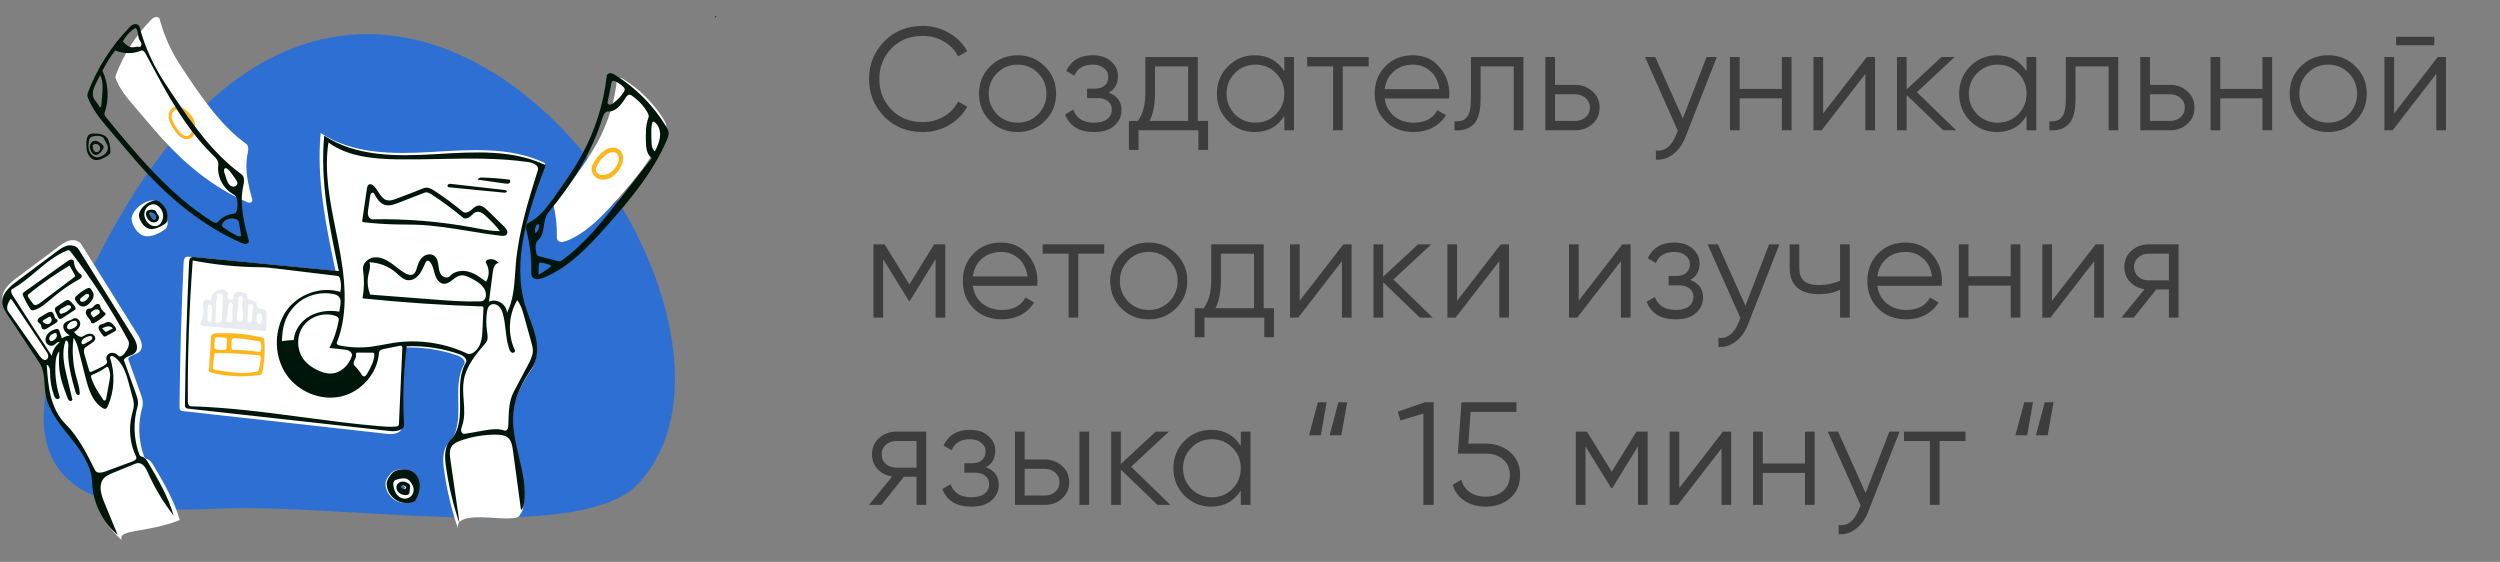 <?xml version="1.0" encoding="UTF-8"?> <svg xmlns="http://www.w3.org/2000/svg" width="307" height="69" viewBox="0 0 307 69" fill="none"><rect x="0" y="0" width="307" height="69" fill="#808080" stroke="none"/> <path d="M113.326 16.216C111.406 16.216 109.828 15.586 108.592 14.326C107.344 13.054 106.72 11.512 106.72 9.7C106.72 7.888 107.344 6.346 108.592 5.074C109.828 3.814 111.406 3.184 113.326 3.184C114.478 3.184 115.54 3.466 116.512 4.03C117.484 4.582 118.24 5.332 118.78 6.28L117.664 6.928C117.268 6.16 116.68 5.548 115.9 5.092C115.12 4.636 114.262 4.408 113.326 4.408C111.742 4.408 110.458 4.918 109.474 5.938C108.478 6.97 107.98 8.224 107.98 9.7C107.98 11.176 108.478 12.43 109.474 13.462C110.458 14.482 111.742 14.992 113.326 14.992C114.262 14.992 115.12 14.764 115.9 14.308C116.68 13.852 117.268 13.24 117.664 12.472L118.78 13.102C118.264 14.05 117.514 14.806 116.53 15.37C115.546 15.934 114.478 16.216 113.326 16.216ZM128.306 14.866C127.382 15.766 126.266 16.216 124.958 16.216C123.626 16.216 122.504 15.766 121.592 14.866C120.68 13.954 120.224 12.832 120.224 11.5C120.224 10.168 120.68 9.052 121.592 8.152C122.504 7.24 123.626 6.784 124.958 6.784C126.278 6.784 127.394 7.24 128.306 8.152C129.23 9.052 129.692 10.168 129.692 11.5C129.692 12.82 129.23 13.942 128.306 14.866ZM122.438 14.038C123.122 14.722 123.962 15.064 124.958 15.064C125.954 15.064 126.794 14.722 127.478 14.038C128.162 13.33 128.504 12.484 128.504 11.5C128.504 10.504 128.162 9.664 127.478 8.98C126.794 8.284 125.954 7.936 124.958 7.936C123.962 7.936 123.122 8.284 122.438 8.98C121.754 9.664 121.412 10.504 121.412 11.5C121.412 12.484 121.754 13.33 122.438 14.038ZM136.153 11.374C137.197 11.77 137.719 12.49 137.719 13.534C137.719 14.29 137.425 14.926 136.837 15.442C136.273 15.958 135.445 16.216 134.353 16.216C132.529 16.216 131.341 15.496 130.789 14.056L131.797 13.462C132.181 14.53 133.033 15.064 134.353 15.064C135.037 15.064 135.571 14.92 135.955 14.632C136.339 14.332 136.531 13.942 136.531 13.462C136.531 13.03 136.375 12.688 136.063 12.436C135.751 12.172 135.331 12.04 134.803 12.04H133.489V10.888H134.443C134.959 10.888 135.361 10.762 135.649 10.51C135.949 10.246 136.099 9.886 136.099 9.43C136.099 8.998 135.919 8.644 135.559 8.368C135.211 8.08 134.749 7.936 134.173 7.936C133.057 7.936 132.307 8.386 131.923 9.286L130.933 8.71C131.533 7.426 132.613 6.784 134.173 6.784C135.133 6.784 135.889 7.036 136.441 7.54C137.005 8.032 137.287 8.638 137.287 9.358C137.287 10.282 136.909 10.954 136.153 11.374ZM147.089 7V14.848H148.349V18.412H147.161V16H139.817V18.412H138.629V14.848H139.727C140.339 14.032 140.645 12.898 140.645 11.446V7H147.089ZM141.167 14.848H145.901V8.152H141.833V11.446C141.833 12.838 141.611 13.972 141.167 14.848ZM157.714 8.764V7H158.902V16H157.714V14.236C156.886 15.556 155.674 16.216 154.078 16.216C152.794 16.216 151.696 15.76 150.784 14.848C149.884 13.936 149.434 12.82 149.434 11.5C149.434 10.18 149.884 9.064 150.784 8.152C151.696 7.24 152.794 6.784 154.078 6.784C155.674 6.784 156.886 7.444 157.714 8.764ZM151.648 14.038C152.332 14.722 153.172 15.064 154.168 15.064C155.164 15.064 156.004 14.722 156.688 14.038C157.372 13.33 157.714 12.484 157.714 11.5C157.714 10.504 157.372 9.664 156.688 8.98C156.004 8.284 155.164 7.936 154.168 7.936C153.172 7.936 152.332 8.284 151.648 8.98C150.964 9.664 150.622 10.504 150.622 11.5C150.622 12.484 150.964 13.33 151.648 14.038ZM160.518 7H168.078V8.152H164.892V16H163.704V8.152H160.518V7ZM173.512 6.784C174.856 6.784 175.93 7.258 176.734 8.206C177.562 9.142 177.976 10.252 177.976 11.536C177.976 11.596 177.964 11.782 177.94 12.094H170.038C170.158 12.994 170.542 13.714 171.19 14.254C171.838 14.794 172.648 15.064 173.62 15.064C174.988 15.064 175.954 14.554 176.518 13.534L177.562 14.146C177.166 14.794 176.62 15.304 175.924 15.676C175.24 16.036 174.466 16.216 173.602 16.216C172.186 16.216 171.034 15.772 170.146 14.884C169.258 13.996 168.814 12.868 168.814 11.5C168.814 10.144 169.252 9.022 170.128 8.134C171.004 7.234 172.132 6.784 173.512 6.784ZM173.512 7.936C172.576 7.936 171.79 8.212 171.154 8.764C170.53 9.316 170.158 10.042 170.038 10.942H176.752C176.62 9.982 176.254 9.244 175.654 8.728C175.03 8.2 174.316 7.936 173.512 7.936ZM180.63 7H187.074V16H185.886V8.152H181.818V12.166C181.818 13.666 181.53 14.698 180.954 15.262C180.39 15.826 179.61 16.072 178.614 16V14.884C179.31 14.956 179.82 14.788 180.144 14.38C180.468 13.972 180.63 13.234 180.63 12.166V7ZM190.958 10.42H193.424C194.252 10.42 194.96 10.684 195.548 11.212C196.136 11.728 196.43 12.394 196.43 13.21C196.43 14.038 196.136 14.71 195.548 15.226C194.984 15.742 194.276 16 193.424 16H189.77V7H190.958V10.42ZM190.958 14.848H193.424C193.94 14.848 194.372 14.698 194.72 14.398C195.068 14.086 195.242 13.69 195.242 13.21C195.242 12.73 195.068 12.34 194.72 12.04C194.372 11.728 193.94 11.572 193.424 11.572H190.958V14.848ZM206.649 14.542L209.565 7H210.825L206.973 16.828C206.613 17.74 206.109 18.442 205.461 18.934C204.825 19.438 204.117 19.66 203.337 19.6V18.484C204.417 18.616 205.239 17.992 205.803 16.612L206.037 16.054L202.005 7H203.265L206.649 14.542ZM218.813 10.924V7H220.001V16H218.813V12.076H213.629V16H212.441V7H213.629V10.924H218.813ZM223.881 13.93L229.245 7H230.253V16H229.065V9.07L223.701 16H222.693V7H223.881V13.93ZM235.394 11.32L240.218 16H238.634L234.134 11.662V16H232.946V7H234.134V10.978L238.418 7H240.038L235.394 11.32ZM248.864 8.764V7H250.052V16H248.864V14.236C248.036 15.556 246.824 16.216 245.228 16.216C243.944 16.216 242.846 15.76 241.934 14.848C241.034 13.936 240.584 12.82 240.584 11.5C240.584 10.18 241.034 9.064 241.934 8.152C242.846 7.24 243.944 6.784 245.228 6.784C246.824 6.784 248.036 7.444 248.864 8.764ZM242.798 14.038C243.482 14.722 244.322 15.064 245.318 15.064C246.314 15.064 247.154 14.722 247.838 14.038C248.522 13.33 248.864 12.484 248.864 11.5C248.864 10.504 248.522 9.664 247.838 8.98C247.154 8.284 246.314 7.936 245.318 7.936C244.322 7.936 243.482 8.284 242.798 8.98C242.114 9.664 241.772 10.504 241.772 11.5C241.772 12.484 242.114 13.33 242.798 14.038ZM253.683 7H260.127V16H258.939V8.152H254.871V12.166C254.871 13.666 254.583 14.698 254.007 15.262C253.443 15.826 252.663 16.072 251.667 16V14.884C252.363 14.956 252.873 14.788 253.197 14.38C253.521 13.972 253.683 13.234 253.683 12.166V7ZM264.012 10.42H266.478C267.306 10.42 268.014 10.684 268.602 11.212C269.19 11.728 269.484 12.394 269.484 13.21C269.484 14.038 269.19 14.71 268.602 15.226C268.038 15.742 267.33 16 266.478 16H262.824V7H264.012V10.42ZM264.012 14.848H266.478C266.994 14.848 267.426 14.698 267.774 14.398C268.122 14.086 268.296 13.69 268.296 13.21C268.296 12.73 268.122 12.34 267.774 12.04C267.426 11.728 266.994 11.572 266.478 11.572H264.012V14.848ZM277.831 10.924V7H279.019V16H277.831V12.076H272.647V16H271.459V7H272.647V10.924H277.831ZM289.253 14.866C288.329 15.766 287.213 16.216 285.905 16.216C284.573 16.216 283.451 15.766 282.539 14.866C281.627 13.954 281.171 12.832 281.171 11.5C281.171 10.168 281.627 9.052 282.539 8.152C283.451 7.24 284.573 6.784 285.905 6.784C287.225 6.784 288.341 7.24 289.253 8.152C290.177 9.052 290.639 10.168 290.639 11.5C290.639 12.82 290.177 13.942 289.253 14.866ZM283.385 14.038C284.069 14.722 284.909 15.064 285.905 15.064C286.901 15.064 287.741 14.722 288.425 14.038C289.109 13.33 289.451 12.484 289.451 11.5C289.451 10.504 289.109 9.664 288.425 8.98C287.741 8.284 286.901 7.936 285.905 7.936C284.909 7.936 284.069 8.284 283.385 8.98C282.701 9.664 282.359 10.504 282.359 11.5C282.359 12.484 282.701 13.33 283.385 14.038ZM298.927 5.56H294.247V4.516H298.927V5.56ZM293.995 13.93L299.359 7H300.367V16H299.179V9.07L293.815 16H292.807V7H293.995V13.93ZM114.712 30H116.08V39H114.892V31.818L111.742 36.93H111.598L108.448 31.818V39H107.26V30H108.628L111.67 34.932L114.712 30ZM122.936 29.784C124.28 29.784 125.354 30.258 126.158 31.206C126.986 32.142 127.4 33.252 127.4 34.536C127.4 34.596 127.388 34.782 127.364 35.094H119.462C119.582 35.994 119.966 36.714 120.614 37.254C121.262 37.794 122.072 38.064 123.044 38.064C124.412 38.064 125.378 37.554 125.942 36.534L126.986 37.146C126.59 37.794 126.044 38.304 125.348 38.676C124.664 39.036 123.89 39.216 123.026 39.216C121.61 39.216 120.458 38.772 119.57 37.884C118.682 36.996 118.238 35.868 118.238 34.5C118.238 33.144 118.676 32.022 119.552 31.134C120.428 30.234 121.556 29.784 122.936 29.784ZM122.936 30.936C122 30.936 121.214 31.212 120.578 31.764C119.954 32.316 119.582 33.042 119.462 33.942H126.176C126.044 32.982 125.678 32.244 125.078 31.728C124.454 31.2 123.74 30.936 122.936 30.936ZM128.038 30H135.598V31.152H132.412V39H131.224V31.152H128.038V30ZM144.416 37.866C143.492 38.766 142.376 39.216 141.068 39.216C139.736 39.216 138.614 38.766 137.702 37.866C136.79 36.954 136.334 35.832 136.334 34.5C136.334 33.168 136.79 32.052 137.702 31.152C138.614 30.24 139.736 29.784 141.068 29.784C142.388 29.784 143.504 30.24 144.416 31.152C145.34 32.052 145.802 33.168 145.802 34.5C145.802 35.82 145.34 36.942 144.416 37.866ZM138.548 37.038C139.232 37.722 140.072 38.064 141.068 38.064C142.064 38.064 142.904 37.722 143.588 37.038C144.272 36.33 144.614 35.484 144.614 34.5C144.614 33.504 144.272 32.664 143.588 31.98C142.904 31.284 142.064 30.936 141.068 30.936C140.072 30.936 139.232 31.284 138.548 31.98C137.864 32.664 137.522 33.504 137.522 34.5C137.522 35.484 137.864 36.33 138.548 37.038ZM155.179 30V37.848H156.439V41.412H155.251V39H147.907V41.412H146.719V37.848H147.817C148.429 37.032 148.735 35.898 148.735 34.446V30H155.179ZM149.257 37.848H153.991V31.152H149.923V34.446C149.923 35.838 149.701 36.972 149.257 37.848ZM159.604 36.93L164.968 30H165.976V39H164.788V32.07L159.424 39H158.416V30H159.604V36.93ZM171.116 34.32L175.94 39H174.356L169.856 34.662V39H168.668V30H169.856V33.978L174.14 30H175.76L171.116 34.32ZM178.931 36.93L184.295 30H185.303V39H184.115V32.07L178.751 39H177.743V30H178.931V36.93ZM193.863 36.93L199.227 30H200.235V39H199.047V32.07L193.683 39H192.675V30H193.863V36.93ZM207.571 34.374C208.615 34.77 209.137 35.49 209.137 36.534C209.137 37.29 208.843 37.926 208.255 38.442C207.691 38.958 206.863 39.216 205.771 39.216C203.947 39.216 202.759 38.496 202.207 37.056L203.215 36.462C203.599 37.53 204.451 38.064 205.771 38.064C206.455 38.064 206.989 37.92 207.373 37.632C207.757 37.332 207.949 36.942 207.949 36.462C207.949 36.03 207.793 35.688 207.481 35.436C207.169 35.172 206.749 35.04 206.221 35.04H204.907V33.888H205.861C206.377 33.888 206.779 33.762 207.067 33.51C207.367 33.246 207.517 32.886 207.517 32.43C207.517 31.998 207.337 31.644 206.977 31.368C206.629 31.08 206.167 30.936 205.591 30.936C204.475 30.936 203.725 31.386 203.341 32.286L202.351 31.71C202.951 30.426 204.031 29.784 205.591 29.784C206.551 29.784 207.307 30.036 207.859 30.54C208.423 31.032 208.705 31.638 208.705 32.358C208.705 33.282 208.327 33.954 207.571 34.374ZM214.335 37.542L217.251 30H218.511L214.659 39.828C214.299 40.74 213.795 41.442 213.147 41.934C212.511 42.438 211.803 42.66 211.023 42.6V41.484C212.103 41.616 212.925 40.992 213.489 39.612L213.723 39.054L209.691 30H210.951L214.335 37.542ZM225.959 34.482V30H227.147V39H225.959V35.58C225.263 35.94 224.405 36.12 223.385 36.12C222.197 36.12 221.297 35.85 220.685 35.31C220.073 34.758 219.767 33.948 219.767 32.88V30H220.955V32.88C220.955 33.624 221.147 34.164 221.531 34.5C221.927 34.836 222.533 35.004 223.349 35.004C224.261 35.004 225.131 34.83 225.959 34.482ZM234.01 29.784C235.354 29.784 236.428 30.258 237.232 31.206C238.06 32.142 238.474 33.252 238.474 34.536C238.474 34.596 238.462 34.782 238.438 35.094H230.536C230.656 35.994 231.04 36.714 231.688 37.254C232.336 37.794 233.146 38.064 234.118 38.064C235.486 38.064 236.452 37.554 237.016 36.534L238.06 37.146C237.664 37.794 237.118 38.304 236.422 38.676C235.738 39.036 234.964 39.216 234.1 39.216C232.684 39.216 231.532 38.772 230.644 37.884C229.756 36.996 229.312 35.868 229.312 34.5C229.312 33.144 229.75 32.022 230.626 31.134C231.502 30.234 232.63 29.784 234.01 29.784ZM234.01 30.936C233.074 30.936 232.288 31.212 231.652 31.764C231.028 32.316 230.656 33.042 230.536 33.942H237.25C237.118 32.982 236.752 32.244 236.152 31.728C235.528 31.2 234.814 30.936 234.01 30.936ZM246.916 33.924V30H248.104V39H246.916V35.076H241.732V39H240.544V30H241.732V33.924H246.916ZM251.984 36.93L257.348 30H258.356V39H257.168V32.07L251.804 39H250.796V30H251.984V36.93ZM263.874 30H267.528V39H266.34V35.544H264.792L262.02 39H260.508L263.352 35.508C262.62 35.4 262.02 35.1 261.552 34.608C261.096 34.104 260.868 33.498 260.868 32.79C260.868 31.986 261.156 31.32 261.732 30.792C262.332 30.264 263.046 30 263.874 30ZM263.874 34.428H266.34V31.152H263.874C263.358 31.152 262.926 31.308 262.578 31.62C262.23 31.92 262.056 32.31 262.056 32.79C262.056 33.27 262.23 33.666 262.578 33.978C262.926 34.278 263.358 34.428 263.874 34.428ZM110.086 53H113.74V62H112.552V58.544H111.004L108.232 62H106.72L109.564 58.508C108.832 58.4 108.232 58.1 107.764 57.608C107.308 57.104 107.08 56.498 107.08 55.79C107.08 54.986 107.368 54.32 107.944 53.792C108.544 53.264 109.258 53 110.086 53ZM110.086 57.428H112.552V54.152H110.086C109.57 54.152 109.138 54.308 108.79 54.62C108.442 54.92 108.268 55.31 108.268 55.79C108.268 56.27 108.442 56.666 108.79 56.978C109.138 57.278 109.57 57.428 110.086 57.428ZM121.084 57.374C122.128 57.77 122.65 58.49 122.65 59.534C122.65 60.29 122.356 60.926 121.768 61.442C121.204 61.958 120.376 62.216 119.284 62.216C117.46 62.216 116.272 61.496 115.72 60.056L116.728 59.462C117.112 60.53 117.964 61.064 119.284 61.064C119.968 61.064 120.502 60.92 120.886 60.632C121.27 60.332 121.462 59.942 121.462 59.462C121.462 59.03 121.306 58.688 120.994 58.436C120.682 58.172 120.262 58.04 119.734 58.04H118.42V56.888H119.374C119.89 56.888 120.292 56.762 120.58 56.51C120.88 56.246 121.03 55.886 121.03 55.43C121.03 54.998 120.85 54.644 120.49 54.368C120.142 54.08 119.68 53.936 119.104 53.936C117.988 53.936 117.238 54.386 116.854 55.286L115.864 54.71C116.464 53.426 117.544 52.784 119.104 52.784C120.064 52.784 120.82 53.036 121.372 53.54C121.936 54.032 122.218 54.638 122.218 55.358C122.218 56.282 121.84 56.954 121.084 57.374ZM125.824 56.42H128.29C129.118 56.42 129.826 56.684 130.414 57.212C131.002 57.728 131.296 58.394 131.296 59.21C131.296 60.038 131.002 60.71 130.414 61.226C129.85 61.742 129.142 62 128.29 62H124.636V53H125.824V56.42ZM132.556 62V53H133.744V62H132.556ZM125.824 60.848H128.29C128.806 60.848 129.238 60.698 129.586 60.398C129.934 60.086 130.108 59.69 130.108 59.21C130.108 58.73 129.934 58.34 129.586 58.04C129.238 57.728 128.806 57.572 128.29 57.572H125.824V60.848ZM138.9 57.32L143.724 62H142.14L137.64 57.662V62H136.452V53H137.64V56.978L141.924 53H143.544L138.9 57.32ZM152.37 54.764V53H153.558V62H152.37V60.236C151.542 61.556 150.33 62.216 148.734 62.216C147.45 62.216 146.352 61.76 145.44 60.848C144.54 59.936 144.09 58.82 144.09 57.5C144.09 56.18 144.54 55.064 145.44 54.152C146.352 53.24 147.45 52.784 148.734 52.784C150.33 52.784 151.542 53.444 152.37 54.764ZM146.304 60.038C146.988 60.722 147.828 61.064 148.824 61.064C149.82 61.064 150.66 60.722 151.344 60.038C152.028 59.33 152.37 58.484 152.37 57.5C152.37 56.504 152.028 55.664 151.344 54.98C150.66 54.284 149.82 53.936 148.824 53.936C147.828 53.936 146.988 54.284 146.304 54.98C145.62 55.664 145.278 56.504 145.278 57.5C145.278 58.484 145.62 59.33 146.304 60.038ZM162.194 53.45H160.754L161.834 49.4H162.914L162.194 53.45ZM164.714 53.45H163.274L164.354 49.4H165.434L164.714 53.45ZM171.642 50.552L174.972 49.4H176.052V62H174.792V50.786L171.966 51.632L171.642 50.552ZM180.315 54.476H182.439C183.627 54.476 184.623 54.824 185.427 55.52C186.255 56.204 186.669 57.146 186.669 58.346C186.669 59.534 186.255 60.482 185.427 61.19C184.623 61.874 183.627 62.216 182.439 62.216C181.467 62.216 180.609 61.982 179.865 61.514C179.133 61.034 178.641 60.374 178.389 59.534L179.451 58.922C179.631 59.582 179.985 60.092 180.513 60.452C181.041 60.812 181.683 60.992 182.439 60.992C183.327 60.992 184.041 60.758 184.581 60.29C185.133 59.81 185.409 59.162 185.409 58.346C185.409 57.53 185.133 56.888 184.581 56.42C184.041 55.94 183.327 55.7 182.439 55.7H179.019L179.469 49.4H186.219V50.588H180.585L180.315 54.476ZM200.962 53H202.33V62H201.142V54.818L197.992 59.93H197.848L194.698 54.818V62H193.51V53H194.878L197.92 57.932L200.962 53ZM206.215 59.93L211.579 53H212.587V62H211.399V55.07L206.035 62H205.027V53H206.215V59.93ZM221.652 56.924V53H222.84V62H221.652V58.076H216.468V62H215.28V53H216.468V56.924H221.652ZM229.096 60.542L232.012 53H233.272L229.42 62.828C229.06 63.74 228.556 64.442 227.908 64.934C227.272 65.438 226.564 65.66 225.784 65.6V64.484C226.864 64.616 227.686 63.992 228.25 62.612L228.484 62.054L224.452 53H225.712L229.096 60.542ZM233.808 53H241.368V54.152H238.182V62H236.994V54.152H233.808V53ZM248.935 53.45H247.495L248.575 49.4H249.655L248.935 53.45ZM251.455 53.45H250.015L251.095 49.4H252.175L251.455 53.45Z" fill="#3D3D3D"></path> <path fill-rule="evenodd" clip-rule="evenodd" d="M78.457 59.32C71.836 66.527 46.234 62.387 29.376 62.387C22.103 62.387 -2.303 66.032 7.775 40.999C40.82 -41.078 99.435 36.485 78.457 59.32Z" fill="#1269ED" fill-opacity="0.75"></path> <path fill-rule="evenodd" clip-rule="evenodd" d="M49.162 59.9C49.13 59.875 49.096 59.848 49.082 59.81C49.037 59.688 49.213 59.607 49.343 59.61C49.532 59.614 49.774 59.741 49.716 59.921C49.683 60.025 49.555 60.073 49.447 60.054C49.34 60.035 49.249 59.966 49.162 59.9H49.162ZM48.601 57.76C48.459 57.804 48.318 57.86 48.194 57.943C47.961 58.099 47.802 58.341 47.65 58.577C47.541 58.745 47.431 58.918 47.376 59.111C47.317 59.321 47.328 59.544 47.367 59.759C47.49 60.426 47.902 61.034 48.475 61.397C49.049 61.76 49.775 61.87 50.43 61.696C50.558 61.661 50.686 61.615 50.785 61.527C50.867 61.453 50.923 61.354 50.973 61.255C51.24 60.737 51.42 60.162 51.4 59.58C51.379 58.998 51.14 58.41 50.687 58.044C50.118 57.585 49.299 57.541 48.601 57.76" fill="white"></path> <path fill-rule="evenodd" clip-rule="evenodd" d="M18.504 26.099C18.817 26.096 19.11 26.358 19.141 26.669C19.153 26.796 19.099 26.953 18.973 26.971C18.878 26.984 18.795 26.911 18.731 26.84C18.596 26.689 18.481 26.52 18.387 26.341C18.356 26.28 18.329 26.203 18.37 26.149C18.4 26.11 18.455 26.1 18.504 26.099ZM18.141 24.727C17.584 24.922 17.079 25.264 16.692 25.709C16.359 26.091 16.105 26.588 16.175 27.09C16.201 27.275 16.269 27.451 16.347 27.62C16.641 28.261 17.146 28.875 17.84 28.999C18.204 29.064 18.58 28.986 18.93 28.867C19.335 28.729 19.721 28.536 20.074 28.294C20.261 28.166 20.447 28.014 20.529 27.803C20.586 27.657 20.587 27.496 20.585 27.34C20.58 26.953 20.555 26.56 20.42 26.197C20.249 25.739 19.915 25.36 19.561 25.022C19.419 24.886 19.268 24.752 19.085 24.68C18.786 24.56 18.445 24.621 18.141 24.727Z" fill="white"></path> <path fill-rule="evenodd" clip-rule="evenodd" d="M18.504 2.48C16.668 4.373 15.219 6.637 14.271 9.095C14.205 9.263 14.142 9.451 14.204 9.621C14.683 10.929 15.607 12.019 16.512 13.079C17.091 13.757 17.669 14.434 18.248 15.112C18.8 15.759 19.353 16.406 19.924 17.036C22.832 20.247 26.267 23.054 30.247 24.781C30.397 24.846 30.558 24.911 30.719 24.885C30.881 24.859 31.033 24.703 30.99 24.545C30.498 22.713 30.003 20.798 30.398 18.942C30.493 18.495 30.599 17.931 30.228 17.662C27.223 15.482 25.059 12.366 22.986 9.292C22.464 8.519 21.944 7.744 21.483 6.934C20.664 5.496 20.033 3.952 19.611 2.353C19.553 2.134 19.275 2.035 19.055 2.092C18.835 2.15 18.663 2.317 18.504 2.48" fill="white"></path> <path fill-rule="evenodd" clip-rule="evenodd" d="M75.76 9.836C75.462 12.534 74.631 15.173 73.33 17.556C72.524 19.031 71.544 20.403 70.566 21.77C69.886 22.722 69.159 23.714 68.097 24.206C67.815 24.337 67.855 24.743 67.93 25.045C68.258 26.349 68.41 27.697 68.383 29.041C68.381 29.168 68.377 29.299 68.427 29.416C68.597 29.813 69.177 29.747 69.576 29.584C72.048 28.581 73.946 26.563 75.719 24.57C78.02 21.981 80.288 19.279 81.647 16.094C81.74 15.877 81.83 15.649 81.814 15.414C81.798 15.175 81.675 14.957 81.551 14.752C80.318 12.728 78.603 10.999 76.589 9.75C76.447 9.662 76.295 9.574 76.129 9.568C75.962 9.563 75.779 9.67 75.76 9.836Z" fill="white"></path> <path fill-rule="evenodd" clip-rule="evenodd" d="M18.864 57.175C18.651 56.814 18.387 56.417 17.973 56.349C17.81 56.322 17.724 56.144 17.669 55.989C16.985 54.072 16.919 51.939 17.483 49.984C17.644 49.425 17.446 48.834 17.25 48.287C16.744 46.875 16.238 45.464 15.732 44.053C16.022 43.551 16.786 43.566 17.178 43.139C17.682 42.59 17.302 41.717 16.907 41.085C14.601 37.392 12.295 33.698 9.989 30.005C9.706 29.553 9.086 29.411 8.566 29.532C8.047 29.652 7.603 29.979 7.176 30.298C5.494 31.555 3.812 32.811 2.13 34.067C1.227 34.741 0.231 35.602 0.283 36.728C0.311 37.351 0.668 37.904 1.013 38.424C2.345 40.432 3.678 42.441 5.011 44.45C5.762 45.581 5.555 47.067 5.782 48.406C6.141 50.522 7.591 52.26 8.935 53.933C10.278 55.606 11.622 57.474 11.698 59.619C11.788 62.175 13.002 64.671 14.957 66.32C14.39 64.944 17.973 65.493 22.072 63.862C21.397 61.476 20.124 59.311 18.864 57.175Z" fill="white"></path> <path fill-rule="evenodd" clip-rule="evenodd" d="M63.869 63.159C64.124 62.95 64.206 62.597 64.251 62.269C64.773 58.474 62.531 54.728 62.931 50.918C63.136 48.955 64.038 47.123 65.174 45.511C65.958 44.399 66.002 42.908 65.709 41.577C65.417 40.245 64.827 39.001 64.429 37.697C62.659 31.901 64.812 25.708 66.941 20.035C62.699 17.984 57.748 18.381 53.048 18.659C48.349 18.937 43.294 18.957 39.377 16.332C38.84 22.01 40.024 27.695 41.201 33.274C35.228 32.692 29.255 32.11 23.282 31.528C23.11 31.512 22.923 31.499 22.781 31.596C22.591 31.726 22.562 31.991 22.551 32.221C22.272 38.126 22.102 44.036 22.043 49.948C22.042 50.096 22.047 50.261 22.151 50.367C22.24 50.456 22.376 50.475 22.501 50.489C30.87 51.422 39.238 52.354 47.606 53.287C48.33 53.368 49.361 53.179 49.319 52.449C49.13 49.191 49.24 45.917 49.648 42.68C51.872 42.596 54.111 42.935 56.211 43.674C56.688 43.842 57.261 44.293 57.004 44.729C55.303 47.619 57.414 51.962 55.105 54.388C54.31 55.222 54.365 56.534 54.523 57.677C54.86 60.128 55.433 62.546 56.231 64.887C55.845 62.193 63.633 64.604 63.869 63.159Z" fill="white"></path> <path fill-rule="evenodd" clip-rule="evenodd" d="M87.803 2.004C87.796 2.061 87.827 2.122 87.878 2.149C87.919 2.109 87.959 2.068 88 2.028C87.939 2.001 87.87 1.993 87.805 2.006L87.803 2.004Z" fill="#00160A"></path> <path fill-rule="evenodd" clip-rule="evenodd" d="M48.748 57.76C48.606 57.804 48.465 57.86 48.341 57.943C48.108 58.099 47.949 58.341 47.797 58.577C47.688 58.745 47.578 58.918 47.523 59.111C47.464 59.321 47.475 59.544 47.514 59.759C47.637 60.426 48.049 61.034 48.622 61.397C49.196 61.76 49.922 61.87 50.577 61.696C50.705 61.661 50.833 61.615 50.931 61.527C51.014 61.453 51.069 61.354 51.12 61.255C51.387 60.737 51.567 60.162 51.547 59.58C51.526 58.998 51.287 58.41 50.834 58.044C50.265 57.585 49.446 57.541 48.748 57.76M49.547 61.225C49.19 61.171 48.877 60.938 48.672 60.641C48.467 60.345 48.362 59.989 48.311 59.632C48.282 59.428 48.28 59.194 48.424 59.047C48.51 58.959 48.633 58.92 48.751 58.884C49.194 58.752 49.7 58.639 50.097 58.877C50.386 59.05 50.547 59.37 50.694 59.674C50.865 60.029 50.822 60.478 50.588 60.795C50.353 61.112 49.937 61.284 49.547 61.225V61.225Z" fill="#00160A"></path> <path fill-rule="evenodd" clip-rule="evenodd" d="M32.465 41.748C32.459 41.673 32.45 41.592 32.4 41.535C32.351 41.479 32.274 41.459 32.202 41.442C30.34 41.008 28.416 40.839 26.506 40.94C26.263 40.953 25.951 41.035 25.934 41.278C25.842 42.671 25.75 44.064 25.658 45.457C25.653 45.528 25.651 45.606 25.696 45.66C25.733 45.705 25.792 45.722 25.848 45.736C27.834 46.254 29.927 46.356 31.954 46.034C32.006 46.026 32.061 46.016 32.102 45.982C32.151 45.941 32.168 45.874 32.182 45.812C32.481 44.482 32.577 43.107 32.465 41.748ZM32.026 44.059C31.989 44.585 31.879 45.106 31.699 45.602C31.52 45.627 31.342 45.665 31.163 45.695C29.623 45.956 28.047 45.693 26.507 45.431C26.398 45.413 26.278 45.388 26.211 45.3C26.142 45.21 26.151 45.085 26.163 44.972C26.216 44.492 26.269 44.012 26.323 43.532C26.327 43.494 26.332 43.452 26.358 43.423C26.39 43.388 26.442 43.383 26.489 43.38C27.584 43.307 28.682 43.389 29.776 43.471C30.38 43.516 30.985 43.561 31.59 43.606C31.732 43.617 31.893 43.638 31.975 43.755C32.035 43.841 32.033 43.954 32.026 44.059ZM32.008 42.052C32.104 42.359 32.121 42.69 32.058 43.005C32.046 43.062 32.03 43.121 31.987 43.16C31.924 43.217 31.826 43.208 31.742 43.195C30.712 43.044 29.67 42.969 28.629 42.971C28.483 42.971 28.438 42.774 28.439 42.627C28.441 42.412 28.444 42.197 28.446 41.981C28.448 41.857 28.454 41.72 28.539 41.629C28.641 41.52 28.813 41.523 28.962 41.535C29.307 41.561 29.651 41.587 29.996 41.614C30.161 41.626 30.599 41.738 30.8 41.752C31.15 41.807 31.5 41.863 31.851 41.919C31.888 41.925 31.927 41.932 31.956 41.956C31.984 41.98 31.997 42.017 32.008 42.052ZM27.39 42.987C27.116 42.99 26.842 42.963 26.575 42.905C26.511 42.892 26.444 42.874 26.399 42.828C26.332 42.759 26.332 42.651 26.337 42.556C26.352 42.279 26.366 42.001 26.38 41.724C26.385 41.625 26.396 41.513 26.473 41.451C26.541 41.397 26.637 41.4 26.724 41.406C27.029 41.427 27.333 41.447 27.637 41.468C27.686 41.471 27.736 41.475 27.777 41.502C27.85 41.551 27.861 41.653 27.863 41.741C27.87 42.035 27.858 42.33 27.828 42.622C27.819 42.707 27.806 42.796 27.754 42.863C27.672 42.968 27.523 42.985 27.39 42.987Z" fill="#FFB61D"></path> <path fill-rule="evenodd" clip-rule="evenodd" d="M27.699 35.66C27.292 35.484 26.793 35.543 26.438 35.809C26.083 36.075 25.887 36.538 25.942 36.977C25.693 36.843 25.377 36.71 25.144 36.872C24.881 37.054 24.942 37.448 24.981 37.766C25.05 38.32 24.96 38.894 24.726 39.401C24.629 39.611 24.546 39.929 24.761 40.014C24.797 40.028 24.837 40.031 24.875 40.034C27.395 40.237 29.915 40.441 32.435 40.644C32.504 40.649 32.581 40.652 32.634 40.607C32.687 40.56 32.694 40.481 32.697 40.41C32.721 39.818 32.745 39.225 32.769 38.632C32.776 38.473 32.779 38.302 32.689 38.171C32.54 37.953 32.229 37.954 31.969 37.912C31.709 37.871 31.407 37.651 31.506 37.408C31.618 37.136 31.238 36.938 30.948 36.894C30.657 36.849 30.272 36.676 30.36 36.396C30.456 36.09 30.035 35.9 29.717 35.858C29.493 35.828 29.259 35.8 29.046 35.877C28.833 35.953 28.653 36.172 28.701 36.394C28.756 36.647 28.448 36.883 28.204 36.793C27.961 36.704 27.863 36.372 27.986 36.144C28.086 35.957 27.893 35.744 27.699 35.66ZM26.398 39.565C26.492 39.39 26.492 39.182 26.493 38.983C26.497 38.051 26.555 37.119 26.665 36.193C26.67 36.147 26.679 36.094 26.717 36.067C26.75 36.044 26.795 36.046 26.835 36.05C27.032 36.068 27.265 36.112 27.343 36.294C27.376 36.371 27.372 36.459 27.368 36.543C27.318 37.477 27.268 38.412 27.218 39.346C27.213 39.433 27.202 39.533 27.13 39.582C27.09 39.608 27.041 39.613 26.993 39.616C26.794 39.627 26.592 39.609 26.398 39.565ZM29.788 38.128C29.812 38.283 29.846 38.438 29.856 38.595C29.871 38.858 29.816 39.119 29.761 39.377C29.725 39.542 29.512 39.623 29.355 39.559C29.199 39.496 29.105 39.329 29.079 39.162C29.053 38.995 29.083 38.826 29.11 38.659C29.214 38.004 29.259 37.339 29.245 36.676C29.241 36.508 29.404 36.357 29.572 36.373C29.739 36.39 29.869 36.571 29.833 36.735C29.731 37.191 29.715 37.666 29.788 38.128ZM28.13 37.233C28.228 37.104 28.453 37.173 28.53 37.316C28.607 37.458 28.583 37.631 28.564 37.792C28.514 38.212 28.51 38.637 28.55 39.058C28.562 39.182 28.575 39.317 28.506 39.421C28.401 39.581 28.17 39.58 27.979 39.561C27.919 39.555 27.851 39.543 27.821 39.491C27.8 39.455 27.805 39.41 27.81 39.368C27.898 38.715 27.986 38.062 28.074 37.409C28.082 37.347 28.092 37.283 28.13 37.233ZM25.947 37.514C26.021 37.614 26.037 37.746 26.043 37.871C26.065 38.3 26.008 38.728 25.951 39.153C25.929 39.321 25.853 39.536 25.684 39.525C25.513 39.513 25.468 39.285 25.472 39.113C25.483 38.659 25.493 38.206 25.504 37.752C25.506 37.633 25.519 37.494 25.618 37.428C25.722 37.358 25.873 37.413 25.947 37.514ZM31.113 37.407C31.113 37.407 31.038 37.999 31.012 38.301C30.979 38.68 30.937 39.058 30.886 39.434C30.879 39.489 30.869 39.548 30.828 39.586C30.758 39.651 30.488 39.608 30.439 39.526C30.389 39.444 30.392 39.342 30.396 39.247C30.41 38.944 30.423 38.642 30.437 38.339C30.452 38.015 30.529 37.316 30.529 37.316M32.093 39.552C32.071 39.62 32.045 39.691 31.991 39.736C31.884 39.824 31.71 39.77 31.625 39.659C31.541 39.549 31.522 39.404 31.506 39.266C31.486 39.096 31.467 38.92 31.522 38.759C31.577 38.597 31.729 38.455 31.898 38.47C32.054 38.484 32.175 38.627 32.212 38.779C32.248 38.932 32.218 39.092 32.18 39.244C32.154 39.347 32.125 39.45 32.093 39.552Z" fill="#E7EAEE"></path> <path fill-rule="evenodd" clip-rule="evenodd" d="M21.343 15.871C21.599 16.255 21.875 16.643 22.271 16.88C22.666 17.116 23.212 17.163 23.567 16.869C23.959 16.545 23.983 15.962 23.952 15.454C23.94 15.259 23.924 15.062 23.868 14.874C23.771 14.549 23.559 14.272 23.338 14.014C23.07 13.702 22.772 13.401 22.4 13.225C22.027 13.05 21.565 13.019 21.216 13.237C20.798 13.499 20.643 14.056 20.723 14.542C20.802 15.028 21.07 15.461 21.343 15.871M22.154 16.277C21.832 15.934 21.556 15.548 21.335 15.132C21.19 14.859 21.066 14.562 21.072 14.252C21.078 13.942 21.241 13.619 21.529 13.504C21.903 13.354 22.314 13.594 22.628 13.848C22.85 14.029 23.066 14.227 23.209 14.477C23.299 14.634 23.358 14.807 23.416 14.979C23.526 15.305 23.638 15.644 23.596 15.985C23.554 16.326 23.31 16.668 22.969 16.703C22.652 16.736 22.372 16.509 22.154 16.277Z" fill="#FFB61D"></path> <path fill-rule="evenodd" clip-rule="evenodd" d="M73.711 18.915C73.311 19.32 72.981 19.794 72.739 20.31C72.496 20.828 72.741 21.495 73.218 21.812C73.694 22.129 74.338 22.125 74.861 21.891C75.384 21.657 75.794 21.221 76.097 20.735C76.325 20.369 76.501 19.958 76.52 19.527C76.539 19.096 76.381 18.642 76.04 18.378C75.695 18.11 75.21 18.072 74.792 18.2C74.375 18.329 74.018 18.604 73.711 18.915M75.272 18.669C75.618 18.633 75.926 18.951 75.985 19.294C76.045 19.637 75.914 19.985 75.745 20.289C75.378 20.948 74.724 21.534 73.97 21.498C73.582 21.479 73.157 21.211 73.164 20.823C73.167 20.655 73.25 20.5 73.333 20.354C73.552 19.966 73.789 19.582 74.106 19.269C74.423 18.955 74.829 18.714 75.272 18.669Z" fill="#FFB61D"></path> <path fill-rule="evenodd" clip-rule="evenodd" d="M50.185 59.396C49.964 59.227 49.688 59.118 49.411 59.136C49.133 59.154 48.859 59.313 48.743 59.566C48.618 59.837 48.696 60.174 48.89 60.401C49.084 60.627 49.377 60.752 49.673 60.793C49.874 60.822 50.115 60.796 50.225 60.625C50.279 60.542 50.291 60.441 50.301 60.343C50.321 60.168 50.34 59.992 50.359 59.817C50.367 59.743 50.375 59.666 50.351 59.595C50.323 59.512 50.255 59.449 50.185 59.396M49.309 59.9C49.277 59.875 49.243 59.848 49.229 59.81C49.184 59.688 49.36 59.607 49.49 59.61C49.679 59.614 49.921 59.741 49.863 59.921C49.83 60.025 49.702 60.073 49.594 60.054C49.487 60.035 49.396 59.966 49.309 59.9H49.309Z" fill="#00160A"></path> <path fill-rule="evenodd" clip-rule="evenodd" d="M15.828 3.433C13.662 5.675 11.953 8.356 10.834 11.265C10.757 11.465 10.682 11.687 10.756 11.888C11.32 13.437 12.409 14.728 13.478 15.983L15.525 18.39C16.177 19.156 16.829 19.922 17.502 20.668C20.932 24.47 24.985 27.794 29.678 29.839C29.856 29.916 30.046 29.993 30.236 29.962C30.427 29.931 30.606 29.746 30.556 29.559C29.976 27.39 29.392 25.122 29.857 22.926C29.97 22.396 30.095 21.729 29.657 21.41C26.112 18.828 23.56 15.139 21.114 11.499C20.499 10.584 19.885 9.666 19.341 8.707C18.375 7.005 17.631 5.176 17.133 3.283C17.065 3.023 16.737 2.906 16.477 2.974C16.217 3.042 16.014 3.24 15.828 3.433ZM17.344 6.217C17.564 6.126 17.767 6.373 17.879 6.583C17.999 6.808 18.119 7.034 18.24 7.26L18.243 7.266L18.243 7.266C20.487 11.481 22.765 15.76 26.184 19.08C26.508 19.393 26.869 19.772 26.809 20.219C26.618 21.649 27.382 23.16 28.647 23.855C29.222 24.17 29.215 24.984 29.131 25.634C29.097 25.894 28.999 26.22 28.737 26.242C27.971 26.307 27.235 26.684 26.735 27.269C26.577 27.454 26.278 27.339 26.073 27.209C20.9 23.957 16.925 19.154 13.044 14.434C12.91 14.271 12.768 14.066 12.838 13.867C13.425 12.194 13.331 10.293 12.581 8.687C13.024 7.807 13.551 6.969 14.153 6.19C15.155 6.625 16.334 6.635 17.344 6.217ZM29.613 28.98C29.409 29.086 29.162 28.985 28.958 28.878C28.421 28.598 27.904 28.28 27.413 27.928C27.282 27.834 27.244 27.648 27.29 27.495C27.336 27.342 27.451 27.219 27.578 27.122C27.976 26.82 28.532 26.741 28.998 26.919C29.084 26.952 29.17 26.995 29.23 27.066C29.299 27.148 29.324 27.258 29.347 27.364C29.459 27.898 29.548 28.438 29.613 28.98ZM15.086 5.103C15.438 4.416 15.98 3.828 16.636 3.421C16.864 3.622 16.909 3.928 16.954 4.239C16.985 4.453 17.016 4.67 17.108 4.858C17.138 4.919 17.174 4.977 17.21 5.035L17.211 5.035C17.28 5.146 17.349 5.257 17.371 5.385C17.405 5.579 17.24 5.823 17.054 5.759C16.902 5.706 16.743 5.74 16.582 5.774C16.498 5.792 16.413 5.81 16.328 5.815C15.835 5.847 15.427 5.461 15.086 5.103ZM12.3 9.223C12.677 9.972 12.617 10.856 12.549 11.692L12.451 12.89C12.44 13.022 12.368 13.199 12.241 13.163C12.162 12.942 12.012 12.76 11.861 12.578C11.73 12.418 11.598 12.258 11.513 12.071C11.225 11.439 11.544 10.711 11.859 10.092L12.3 9.223ZM29.155 22.521C29.14 22.756 28.896 22.931 28.662 22.924C28.427 22.918 28.215 22.766 28.078 22.575C27.941 22.384 27.866 22.157 27.792 21.934L27.55 21.197C27.483 20.992 27.479 20.678 27.694 20.654C27.771 20.645 27.845 20.686 27.909 20.731C28.15 20.902 28.325 21.148 28.496 21.39L28.961 22.047C29.062 22.189 29.167 22.347 29.155 22.521ZM71.454 19.012C73.088 16.021 74.131 12.708 74.506 9.32C74.529 9.111 74.758 8.976 74.968 8.984C75.177 8.991 75.368 9.101 75.546 9.212C78.075 10.78 80.228 12.951 81.776 15.493C81.933 15.75 82.087 16.023 82.107 16.324C82.126 16.619 82.013 16.905 81.897 17.177C80.19 21.176 77.343 24.569 74.453 27.819C72.228 30.321 69.845 32.855 66.741 34.115C66.24 34.319 65.511 34.401 65.299 33.904C65.237 33.759 65.24 33.596 65.243 33.438L65.243 33.432C65.278 31.745 65.086 30.053 64.675 28.416C64.58 28.037 64.53 27.526 64.885 27.362C66.217 26.744 67.13 25.499 67.984 24.304C69.212 22.587 70.442 20.865 71.454 19.012ZM68.569 32.09C68.753 32.139 68.936 32.023 69.09 31.911C71.914 29.841 74.103 27.041 76.254 24.277L80.049 19.401C79.409 18.992 79.327 18.106 79.313 17.347C79.295 16.36 79.282 15.343 79.638 14.423C79.718 14.218 79.614 13.991 79.504 13.802C79.03 12.989 78.373 12.283 77.595 11.752C77.52 11.701 77.441 11.65 77.35 11.637C77.112 11.604 76.93 11.835 76.802 12.039C76.3 12.845 75.609 13.756 74.662 13.69C74.301 13.665 74.101 14.09 73.996 14.436C72.687 18.738 70.231 22.618 67.349 26.07C66.975 26.518 66.881 27.124 66.788 27.724C66.684 28.393 66.581 29.055 66.092 29.485C65.674 29.853 65.752 30.512 65.864 31.057C65.887 31.169 65.915 31.288 66 31.364C66.062 31.421 66.147 31.444 66.229 31.466L68.569 32.09ZM75.266 12.693C75.784 12.331 76.232 11.868 76.576 11.338C76.651 11.224 76.724 11.095 76.71 10.959C76.696 10.811 76.585 10.693 76.474 10.594C76.2 10.349 75.891 10.144 75.559 9.987C75.438 9.93 75.281 9.883 75.18 9.972C75.12 10.024 75.101 10.108 75.086 10.185L74.607 12.579C74.579 12.72 74.727 12.848 74.872 12.852C75.016 12.856 75.148 12.776 75.266 12.693ZM80.002 17.322C80.012 17.773 80.046 18.278 80.384 18.576C80.454 18.584 80.501 18.507 80.529 18.442C80.772 17.866 81.019 17.277 81.057 16.653C81.095 16.03 80.886 15.354 80.376 14.993C80.308 14.944 80.207 14.904 80.146 14.962C80.121 14.986 80.111 15.02 80.102 15.053C79.963 15.562 79.974 16.098 79.986 16.625L80.002 17.322ZM66.252 32.298C66.17 32.365 66.162 32.485 66.159 32.591L66.135 33.748C66.61 33.485 67.064 33.186 67.494 32.854C67.576 32.791 67.665 32.69 67.615 32.599C67.591 32.555 67.539 32.533 67.491 32.516C67.184 32.403 66.867 32.318 66.544 32.262C66.444 32.245 66.33 32.234 66.252 32.298ZM66.225 27.74C66.229 27.688 66.229 27.631 66.198 27.588C66.116 27.477 65.938 27.578 65.863 27.694C65.682 27.974 65.642 28.34 65.758 28.652C66.025 28.424 66.196 28.089 66.225 27.74ZM13.14 16.925C12.763 16.45 12.076 16.382 11.471 16.397C11.329 16.4 11.183 16.407 11.055 16.466C10.696 16.629 10.62 17.098 10.608 17.491C10.597 17.849 10.599 18.212 10.686 18.56C10.773 18.908 10.953 19.243 11.241 19.456C11.37 19.552 11.521 19.622 11.68 19.648C11.925 19.689 12.176 19.626 12.41 19.54C12.72 19.424 13.015 19.265 13.283 19.069C13.414 18.973 13.549 18.848 13.553 18.686C13.563 18.312 13.521 17.937 13.429 17.575C13.37 17.343 13.289 17.112 13.14 16.925ZM12.164 19.288C11.68 19.427 11.165 19.053 10.982 18.584C10.799 18.115 10.866 17.589 10.967 17.096C11.006 16.906 11.208 16.8 11.395 16.75C11.683 16.671 11.99 16.661 12.284 16.72C12.43 16.749 12.579 16.799 12.681 16.907C12.736 16.965 12.775 17.038 12.813 17.11L13.096 17.645C13.146 17.739 13.197 17.835 13.226 17.937C13.313 18.244 13.198 18.584 12.984 18.82C12.77 19.057 12.47 19.2 12.164 19.288ZM18.64 24.706C18.196 24.86 17.794 25.133 17.485 25.487C17.22 25.792 17.018 26.188 17.074 26.588C17.094 26.734 17.148 26.875 17.21 27.009C17.444 27.52 17.847 28.009 18.4 28.108C18.69 28.16 18.989 28.098 19.267 28.003C19.59 27.893 19.898 27.739 20.179 27.547C20.328 27.445 20.476 27.323 20.541 27.155C20.586 27.039 20.588 26.911 20.586 26.786C20.582 26.478 20.561 26.165 20.454 25.876C20.318 25.511 20.052 25.209 19.77 24.94C19.657 24.832 19.537 24.725 19.391 24.667C19.153 24.573 18.882 24.621 18.64 24.706ZM18.186 27.391C17.865 27.074 17.679 26.614 17.73 26.166C17.78 25.717 18.084 25.297 18.508 25.144C18.684 25.08 18.88 25.062 19.061 25.112C19.158 25.139 19.249 25.185 19.335 25.239C19.7 25.472 19.956 25.868 20.019 26.296C20.081 26.725 19.948 27.178 19.664 27.504C19.482 27.713 19.185 27.803 18.91 27.768C18.635 27.734 18.383 27.586 18.186 27.391ZM58.68 22.062C58.695 21.851 58.977 21.796 59.189 21.802C60.301 21.835 61.411 21.918 62.516 22.052C62.697 22.073 62.712 22.366 62.566 22.476C62.42 22.587 62.218 22.566 62.037 22.541L58.68 22.062ZM62.235 23.492C62.225 23.383 62.089 23.344 61.98 23.332L55.431 22.59C55.313 22.577 55.187 22.564 55.08 22.618C54.973 22.671 54.905 22.817 54.974 22.914C55.026 22.985 55.124 23 55.212 23.008L61.91 23.658C62.049 23.672 62.247 23.631 62.235 23.492ZM47.553 24.595C47.919 24.675 48.295 24.543 48.647 24.412C49.783 23.987 50.915 23.551 52.042 23.103C52.497 22.922 52.996 23.193 53.406 23.462C54.59 24.24 55.73 25.085 56.819 25.991C57.099 26.224 57.529 26.061 57.811 25.831C57.87 25.782 57.929 25.731 57.988 25.679L57.988 25.679L57.988 25.679L57.988 25.679L57.988 25.678L57.988 25.678L57.988 25.678L57.988 25.678L57.988 25.678L57.988 25.678L57.988 25.678L57.988 25.678L57.988 25.678C58.208 25.484 58.431 25.287 58.715 25.247C59.151 25.185 59.536 25.516 59.852 25.824L61.894 27.806C62.168 28.073 62.457 28.5 62.213 28.794C62.051 28.988 61.755 28.979 61.505 28.95C60.195 28.798 58.892 28.585 57.59 28.372L57.59 28.372C55.437 28.02 53.285 27.669 51.108 27.594C50.625 27.577 50.142 27.574 49.659 27.571H49.659C49.357 27.569 49.054 27.567 48.752 27.562C47.389 27.538 46.026 27.446 44.672 27.287C44.607 27.279 44.532 27.265 44.498 27.209C44.472 27.166 44.479 27.112 44.486 27.063L45.06 23.16C45.089 22.961 45.14 22.732 45.321 22.646C45.504 22.56 45.72 22.672 45.87 22.807C46.105 23.02 46.287 23.302 46.465 23.58C46.758 24.037 47.045 24.483 47.553 24.595ZM56.869 26.731C55.644 25.723 54.366 24.779 53.043 23.904C52.772 23.725 52.441 23.541 52.138 23.659L48.93 24.905C48.395 25.113 47.809 25.324 47.259 25.157C46.62 24.963 46.239 24.328 45.917 23.743C45.854 23.629 45.672 23.642 45.582 23.735C45.492 23.829 45.469 23.966 45.45 24.095L45.216 25.723C45.18 25.973 45.144 26.232 45.216 26.474C45.289 26.716 45.501 26.936 45.753 26.931C49.883 26.851 54.02 27.192 58.08 27.945C58.206 27.969 58.332 27.992 58.458 28.016C59.428 28.199 60.401 28.383 61.387 28.387C60.911 27.712 60.308 27.14 59.709 26.572C59.38 26.26 58.969 25.924 58.528 26.026C58.289 26.081 58.106 26.252 57.924 26.422L57.924 26.422L57.924 26.423C57.866 26.477 57.808 26.532 57.748 26.582C57.501 26.791 57.118 26.936 56.869 26.731ZM3.894 38.084C4.003 38.125 4.125 38.097 4.237 38.062C4.992 37.824 5.605 37.294 6.208 36.772C6.29 36.701 6.371 36.631 6.452 36.561C7.451 35.709 8.535 34.957 9.682 34.32C9.799 34.255 9.921 34.187 9.993 34.074C10.065 33.961 10.062 33.79 9.952 33.714C9.438 33.363 9.104 32.76 9.079 32.138C9.073 31.972 8.885 31.861 8.72 31.875C8.554 31.888 8.41 31.987 8.275 32.083L3.031 35.805C2.929 35.878 2.82 35.962 2.794 36.084C2.774 36.184 2.816 36.286 2.858 36.379C3.084 36.878 3.344 37.361 3.636 37.825C3.702 37.93 3.777 38.041 3.894 38.084ZM9.14 33.669C9.201 33.778 9.255 33.935 9.155 34.011L4.876 37.232C4.642 37.409 4.278 37.574 4.093 37.346C3.881 37.084 3.683 36.811 3.501 36.528C3.451 36.451 3.4 36.362 3.418 36.272C3.434 36.189 3.503 36.129 3.569 36.076C5.139 34.803 6.802 33.644 8.539 32.611L9.14 33.669ZM11.269 35.64C11.2 35.521 11.116 35.392 10.982 35.362C10.88 35.34 10.775 35.384 10.681 35.43C10.166 35.68 9.694 36.019 9.293 36.428C9.196 36.526 9.184 36.684 9.227 36.815C9.27 36.946 9.359 37.056 9.445 37.163C9.585 37.335 9.734 37.514 9.94 37.596C10.162 37.684 10.421 37.641 10.631 37.528C10.842 37.415 11.011 37.237 11.159 37.05C11.354 36.806 11.527 36.514 11.497 36.203C11.478 36 11.372 35.816 11.269 35.64ZM10.368 37.005C10.044 37.131 9.836 37.031 9.828 36.819C9.823 36.685 9.94 36.581 10.046 36.5L10.368 36.252C10.474 36.17 10.591 36.085 10.726 36.086C10.86 36.086 10.996 36.225 10.941 36.347C10.95 36.406 10.692 36.879 10.368 37.005ZM11.648 39.622C11.569 39.665 11.485 39.708 11.395 39.709C11.305 39.711 11.207 39.66 11.185 39.573C11.133 39.368 10.997 39.198 10.865 39.032L10.865 39.032L10.821 38.977C10.676 38.793 10.536 38.585 10.532 38.35C10.528 38.116 10.722 37.866 10.954 37.898C11.137 37.923 11.308 37.803 11.441 37.675C11.462 37.654 11.483 37.633 11.504 37.612C11.615 37.501 11.728 37.388 11.876 37.34C12.052 37.283 12.291 37.374 12.305 37.558C12.333 37.929 12.642 38.209 12.928 38.447C13.013 38.518 12.936 38.655 12.856 38.732C12.495 39.081 12.088 39.381 11.648 39.622ZM11.59 38.916L12.153 38.534C12.297 38.438 12.285 38.2 12.158 38.083C12.03 37.967 11.831 37.958 11.668 38.016C11.505 38.075 11.37 38.189 11.238 38.301C11.151 38.376 11.139 38.511 11.179 38.618C11.219 38.726 11.3 38.812 11.379 38.895C11.406 38.923 11.437 38.953 11.475 38.958C11.517 38.963 11.555 38.939 11.59 38.916ZM7.123 38.94L6.847 38.355C6.763 38.175 6.681 37.954 6.795 37.791C6.834 37.735 6.893 37.696 6.95 37.657L7.952 36.981C8.06 36.909 8.178 36.833 8.308 36.835C8.462 36.837 8.592 36.948 8.702 37.056C8.866 37.219 9.019 37.393 9.161 37.576C9.269 37.715 9.357 37.944 9.21 38.041L7.676 39.048C7.555 39.127 7.401 39.209 7.274 39.139C7.199 39.099 7.159 39.017 7.123 38.94ZM7.462 38.525C7.526 38.54 7.594 38.523 7.657 38.504C8.044 38.388 8.399 38.164 8.671 37.865C8.762 37.766 8.71 37.59 8.595 37.52C8.48 37.45 8.331 37.467 8.207 37.519C8.126 37.552 8.053 37.599 7.98 37.646L7.98 37.646L7.98 37.646L7.979 37.646C7.939 37.672 7.899 37.697 7.858 37.721C7.813 37.746 7.767 37.77 7.72 37.793C7.589 37.859 7.457 37.925 7.367 38.039C7.245 38.194 7.27 38.481 7.462 38.525ZM6.944 39.178C6.768 39.136 6.714 38.956 6.657 38.769C6.611 38.614 6.563 38.454 6.443 38.364C6.237 38.208 5.945 38.338 5.723 38.47L5.016 38.891C4.904 38.958 4.788 39.027 4.707 39.13C4.627 39.233 4.587 39.38 4.643 39.498C4.681 39.577 4.752 39.629 4.824 39.682C4.883 39.725 4.942 39.768 4.984 39.827C5.037 39.902 5.057 39.997 5.076 40.09C5.101 40.207 5.125 40.322 5.214 40.396C5.377 40.53 5.619 40.422 5.799 40.312L6.794 39.704C6.895 39.643 7 39.575 7.05 39.468C7.099 39.361 7.059 39.206 6.944 39.178ZM5.639 39.782C5.496 39.734 5.382 39.628 5.272 39.525C5.192 39.451 5.299 39.328 5.394 39.274L6.004 38.931C6.068 38.895 6.156 38.862 6.205 38.916C6.364 39.09 6.387 39.373 6.259 39.569C6.13 39.766 5.862 39.858 5.639 39.782ZM12.637 39.761C12.774 39.723 12.912 39.684 13.024 39.608C13.197 39.489 13.438 39.518 13.62 39.623C13.802 39.727 13.937 39.894 14.069 40.058C14.141 40.148 14.216 40.243 14.244 40.356C14.272 40.469 14.239 40.606 14.137 40.663L13.073 41.255C12.993 41.3 12.903 41.347 12.813 41.327C12.723 41.307 12.661 41.227 12.607 41.153L12.334 40.776C12.181 40.567 12.022 40.3 12.133 40.066C12.223 39.878 12.427 39.821 12.637 39.761ZM12.974 40.737C13.029 40.752 13.086 40.725 13.138 40.699L13.863 40.33C13.723 40.133 13.458 40.057 13.218 40.081C12.978 40.105 12.755 40.212 12.537 40.317L12.87 40.663C12.9 40.694 12.932 40.726 12.974 40.737ZM17.994 25.99C17.882 26.162 17.917 26.39 17.991 26.581C18.09 26.832 18.255 27.064 18.489 27.198C18.724 27.332 19.031 27.351 19.259 27.208C19.488 27.064 19.602 26.745 19.48 26.504C19.452 26.449 19.413 26.4 19.375 26.35C19.338 26.303 19.301 26.256 19.273 26.203C19.254 26.169 19.24 26.132 19.226 26.095L19.226 26.095C19.205 26.042 19.184 25.989 19.152 25.943C19.036 25.778 18.807 25.746 18.605 25.749C18.377 25.752 18.119 25.799 17.994 25.99ZM18.504 26.099C18.816 26.095 19.109 26.357 19.14 26.668C19.153 26.796 19.099 26.953 18.972 26.971C18.878 26.984 18.794 26.911 18.731 26.839C18.596 26.688 18.48 26.52 18.387 26.341C18.356 26.28 18.328 26.203 18.369 26.149C18.399 26.11 18.454 26.1 18.504 26.099ZM11.03 17.95C11.055 17.664 11.246 17.383 11.524 17.311C11.877 17.22 12.22 17.468 12.5 17.702C12.583 17.771 12.669 17.845 12.705 17.947C12.764 18.12 12.657 18.302 12.551 18.452C12.431 18.623 12.301 18.795 12.125 18.909C11.948 19.022 11.713 19.066 11.528 18.967C11.434 18.917 11.36 18.835 11.296 18.75C11.125 18.519 11.007 18.236 11.03 17.95ZM11.814 18.682C11.933 18.7 12.058 18.652 12.146 18.569C12.278 18.445 12.33 18.245 12.284 18.07C12.235 17.885 12.08 17.732 11.895 17.687C11.71 17.641 11.502 17.705 11.373 17.846C11.378 17.884 11.382 17.922 11.386 17.961L11.386 17.962C11.399 18.093 11.413 18.225 11.459 18.349C11.518 18.509 11.645 18.657 11.814 18.682ZM21.321 63.313C20.67 61.01 19.441 58.919 18.224 56.857C18.018 56.509 17.763 56.125 17.364 56.059C17.207 56.033 17.124 55.862 17.07 55.712C16.41 53.861 16.346 51.802 16.891 49.914C17.046 49.375 16.855 48.803 16.666 48.275L15.2 44.187C15.353 43.923 15.641 43.807 15.933 43.69C16.177 43.592 16.424 43.493 16.596 43.305C17.083 42.775 16.716 41.932 16.334 41.322L9.655 30.624C9.382 30.187 8.783 30.05 8.282 30.166C7.78 30.283 7.351 30.599 6.939 30.907L2.067 34.546C1.195 35.197 0.233 36.028 0.283 37.115C0.311 37.716 0.655 38.251 0.988 38.752L4.849 44.57C5.348 45.323 5.409 46.237 5.47 47.156C5.497 47.572 5.525 47.988 5.593 48.391C5.926 50.355 7.234 51.982 8.487 53.54L8.637 53.727C9.934 55.342 11.232 57.146 11.305 59.217C11.392 61.684 12.564 64.095 14.452 65.687L12.809 61.701C12.419 60.753 12.057 59.574 12.711 58.785C13.007 58.428 13.454 58.239 13.883 58.062L16.434 57.016C16.61 56.943 16.791 56.87 16.982 56.869C17.574 56.865 17.927 57.508 18.167 58.05C18.999 59.924 20.061 61.696 21.321 63.313ZM12.932 57.902C12.495 58.063 11.879 58.162 11.671 57.744C10.668 55.721 9.637 53.66 8.04 52.064C7.12 51.145 6.555 49.917 6.236 48.656C5.917 47.394 5.826 46.088 5.737 44.79C6.125 44.931 6.159 45.454 6.157 45.866C6.153 46.775 6.312 47.685 6.624 48.539C6.689 48.718 6.777 48.911 6.952 48.986C7.126 49.062 7.384 48.91 7.325 48.729C6.874 47.34 6.706 45.86 6.834 44.405C6.874 43.954 6.958 43.471 7.279 43.151C7.244 43.864 7.209 44.579 7.281 45.288C7.406 46.516 7.846 47.686 8.283 48.84C8.339 48.99 8.408 49.154 8.552 49.224C8.695 49.294 8.919 49.183 8.881 49.027L8.228 46.327C7.869 44.842 7.516 43.245 8.071 41.822C8.352 41.803 8.417 42.204 8.392 42.483C8.221 44.398 8.751 46.298 9.275 48.148C9.336 48.364 9.552 48.634 9.721 48.486C9.793 48.421 9.797 48.311 9.791 48.215C9.758 47.671 9.608 47.144 9.46 46.618L9.46 46.618C9.413 46.455 9.367 46.292 9.324 46.128C8.931 44.62 8.83 43.035 9.03 41.489C9.375 41.931 9.522 42.492 9.66 43.036L10.48 46.263C10.851 47.722 11.324 49.326 12.609 50.11C12.712 50.172 12.83 50.23 12.947 50.203C13.092 50.168 13.174 50.019 13.235 49.882C14.055 48.035 14.157 45.879 13.516 43.962C13.477 43.846 13.595 43.724 13.718 43.715C13.84 43.705 13.954 43.772 14.055 43.843C15.107 44.585 15.51 45.93 15.845 47.174L16.29 48.827C16.355 49.069 16.42 49.313 16.434 49.562C16.455 49.942 16.355 50.313 16.257 50.683C16.234 50.768 16.211 50.854 16.19 50.939C15.762 52.657 15.955 54.523 16.727 56.117C16.84 56.352 16.54 56.566 16.295 56.656L12.932 57.902ZM11.268 42.12C11.444 42 11.632 41.862 11.686 41.656C11.769 41.34 11.468 41.022 11.145 40.98C10.82 40.937 10.504 41.094 10.235 41.28C9.857 41.542 9.378 41.142 9.095 40.779C9.477 40.551 9.842 40.196 9.857 39.751C9.872 39.306 9.331 38.883 8.971 39.145C8.831 39.246 8.662 39.308 8.495 39.37C8.245 39.462 7.999 39.552 7.861 39.772C7.705 40.021 7.761 40.358 7.92 40.606C8.079 40.853 8.323 41.031 8.562 41.203C8.219 41.237 7.885 41.359 7.602 41.555L7.292 40.653C7.268 40.584 7.242 40.51 7.187 40.461C7.081 40.366 6.916 40.395 6.781 40.438C6.425 40.551 6.075 40.728 5.84 41.018C5.605 41.309 5.507 41.731 5.672 42.066C5.836 42.402 6.299 42.581 6.613 42.378C6.679 42.336 6.744 42.28 6.81 42.224C6.985 42.074 7.16 41.924 7.329 42.044C6.813 42.446 6.458 43.05 6.359 43.696C4.734 41.222 3.127 38.736 1.538 36.239C1.386 36 1.264 35.624 1.511 35.487C2.566 34.902 3.499 34.117 4.43 33.335C5.605 32.347 6.776 31.363 8.186 30.785C8.276 30.748 8.373 30.712 8.467 30.737C8.565 30.763 8.634 30.848 8.695 30.929C11.321 34.355 13.677 37.988 15.735 41.782C16.022 42.312 15.638 42.943 15.27 43.42C15.087 43.658 14.732 43.91 14.532 43.685C14.279 43.402 13.865 43.24 13.508 43.367C13.15 43.493 12.928 43.958 13.122 44.284C13.263 44.519 12.987 44.781 12.747 44.913C12.266 45.176 11.773 45.417 11.27 45.634C11.2 45.664 11.119 45.693 11.05 45.659C10.986 45.627 10.959 45.55 10.939 45.48L10.382 43.562C10.29 43.246 10.229 42.837 10.499 42.65L11.268 42.12ZM1.296 36.742C1.37 36.717 1.437 36.791 1.481 36.856L5.655 43.104C5.767 43.272 5.882 43.447 5.915 43.647C5.948 43.846 5.875 44.078 5.693 44.167C5.392 44.314 5.078 44.005 4.885 43.731L1.006 38.235C0.718 37.827 0.962 37.269 1.209 36.834C1.23 36.797 1.255 36.756 1.296 36.742ZM13.048 45.087C13.121 45.033 13.231 45.065 13.293 45.132C13.354 45.199 13.379 45.291 13.402 45.378C13.46 45.595 13.517 45.813 13.525 46.037C13.534 46.261 13.493 46.483 13.453 46.703L13.053 48.876C13.036 48.967 13.017 49.064 12.952 49.13C12.887 49.196 12.761 49.211 12.709 49.134C12.117 48.269 11.518 47.387 11.208 46.385C11.17 46.261 11.158 46.086 11.28 46.04C11.909 45.803 12.505 45.482 13.048 45.087ZM8.432 39.727C8.633 39.536 8.898 39.414 9.173 39.386C9.424 39.36 9.569 39.713 9.454 39.937C9.339 40.162 9.086 40.273 8.852 40.367C8.687 40.434 8.487 40.496 8.342 40.391C8.135 40.241 8.247 39.903 8.432 39.727ZM10.08 42.243C9.998 42.185 9.988 42.066 10.011 41.969C10.097 41.601 10.5 41.413 10.862 41.305C11.002 41.264 11.176 41.234 11.275 41.342C11.358 41.432 11.34 41.581 11.269 41.68C11.198 41.779 11.087 41.841 10.979 41.898L10.42 42.2C10.314 42.257 10.178 42.313 10.08 42.243ZM6.897 40.918C7.016 41.077 7.004 41.307 6.905 41.479C6.806 41.65 6.635 41.769 6.454 41.85C6.393 41.878 6.325 41.903 6.258 41.889C6.201 41.878 6.152 41.839 6.117 41.792C5.988 41.62 6.05 41.36 6.198 41.203C6.347 41.046 6.557 40.968 6.76 40.894C6.795 40.882 6.836 40.869 6.867 40.888C6.88 40.896 6.889 40.907 6.897 40.918ZM62.986 55.288C62.908 54.716 62.8 54.086 62.35 53.724C61.992 53.435 61.499 53.389 61.039 53.38C59.531 53.351 58.018 53.596 56.596 54.099C56.146 54.258 55.675 54.468 55.429 54.877C55.163 55.32 55.228 55.878 55.301 56.389L56.444 64.324C55.656 62.026 55.091 59.652 54.758 57.246C54.603 56.123 54.548 54.835 55.332 54.017C56.555 52.738 56.522 50.918 56.488 49.067C56.458 47.469 56.429 45.849 57.206 44.535C57.459 44.106 56.894 43.663 56.424 43.499C54.352 42.773 52.142 42.44 49.948 42.523C49.546 45.7 49.437 48.915 49.623 52.113C49.665 52.83 48.648 53.015 47.934 52.936L23.165 50.189C23.041 50.175 22.907 50.157 22.819 50.069C22.717 49.965 22.712 49.803 22.713 49.658C22.772 43.854 22.939 38.052 23.214 32.255C23.225 32.029 23.254 31.769 23.441 31.641C23.581 31.546 23.766 31.558 23.935 31.575L41.614 33.289C40.453 27.811 39.285 22.231 39.815 16.656C43.679 19.233 48.666 19.214 53.303 18.941C53.496 18.93 53.689 18.918 53.883 18.906C58.345 18.64 62.999 18.362 67.01 20.292C64.91 25.861 62.785 31.94 64.531 37.631C64.686 38.134 64.87 38.629 65.053 39.123C65.337 39.885 65.62 40.647 65.795 41.44C66.083 42.747 66.04 44.21 65.266 45.303C64.146 46.884 63.256 48.683 63.053 50.611C62.861 52.44 63.291 54.254 63.721 56.066C64.17 57.959 64.619 59.85 64.356 61.754C64.311 62.076 64.231 62.423 63.979 62.628L62.986 55.288ZM61.233 32.301C60.765 32.318 60.579 32.906 60.519 33.37L60.045 37.051C60.971 36.571 62.273 37.386 62.247 38.429C63.027 36.923 63.146 35.197 63.263 33.488C63.288 33.117 63.314 32.746 63.346 32.378C63.691 28.448 64.875 24.645 66.053 20.879C66.221 20.342 65.495 19.994 64.939 19.912C61.285 19.377 57.588 19.451 53.889 19.525C52.212 19.558 50.535 19.592 48.862 19.569C45.888 19.527 42.742 19.246 40.33 17.506C39.788 21.121 40.525 24.767 41.252 28.367C41.351 28.855 41.449 29.341 41.544 29.826C42.34 33.898 42.882 38.238 41.359 42.097C41.294 42.259 41.513 42.382 41.684 42.418C42.938 42.679 44.233 42.735 45.504 42.584C46.05 42.519 46.589 42.416 47.129 42.313C47.535 42.235 47.942 42.158 48.351 42.096C51.429 41.635 54.643 42.114 57.453 43.455C57.566 43.508 57.7 43.483 57.818 43.442C58.387 43.245 58.793 42.72 58.995 42.153C59.198 41.585 59.227 40.973 59.254 40.372L59.367 37.848C59.371 37.758 59.348 37.635 59.257 37.632C54.334 37.478 49.418 37.146 44.519 36.637C44.727 35.478 44.747 34.286 44.58 33.121C44.474 32.385 45.166 31.714 45.903 31.616C46.64 31.517 47.368 31.851 47.98 32.273C48.209 32.431 48.428 32.603 48.648 32.774C49.016 33.061 49.383 33.347 49.791 33.57C50.059 33.715 50.38 33.832 50.661 33.715C51.005 33.571 51.12 33.162 51.223 32.797C51.23 32.774 51.236 32.751 51.243 32.729C51.377 32.259 51.598 31.791 51.987 31.495C52.377 31.199 52.964 31.126 53.349 31.428C53.677 31.686 53.781 32.134 53.836 32.548C53.841 32.585 53.846 32.622 53.851 32.659C53.899 33.04 53.95 33.434 54.177 33.739C54.427 34.075 54.984 34.219 55.257 33.903C55.799 33.278 56.749 33.147 57.546 33.366C58.343 33.585 59.025 34.092 59.686 34.588C60.085 33.964 60.118 33.123 59.769 32.469L59.764 32.458C59.698 32.336 59.623 32.195 59.681 32.07C59.717 31.992 59.796 31.945 59.874 31.911C60.343 31.71 60.942 31.882 61.233 32.301ZM47.14 42.854C46.878 42.906 46.556 43.023 46.539 43.29C46.385 45.836 44.362 48.123 41.874 48.687C39.387 49.25 36.631 48.111 35.18 46.013C33.73 43.915 33.617 41.001 34.806 38.745C36.081 36.325 39.181 35.041 41.794 35.848C41.915 35.313 41.901 34.749 41.754 34.221C41.727 34.122 41.691 34.02 41.612 33.956C41.535 33.893 41.43 33.879 41.332 33.867L33.971 32.981C33.323 32.903 32.675 32.825 32.023 32.819C29.22 32.796 26.419 32.517 23.667 31.985C23.239 37.728 23.038 43.487 23.064 49.246C23.065 49.519 23.148 49.882 23.421 49.89C28.054 50.025 32.65 50.634 37.248 51.244C40.337 51.654 43.427 52.063 46.53 52.329C47.221 52.389 47.917 52.441 48.608 52.375C48.734 52.363 48.875 52.337 48.943 52.231C48.984 52.168 48.989 52.088 48.992 52.012L49.405 42.801C49.41 42.682 49.403 42.539 49.3 42.479C49.232 42.44 49.146 42.454 49.069 42.469L47.14 42.854ZM59.814 40.721C59.887 41.199 59.969 41.737 59.656 42.099C58.487 43.45 57.273 44.892 56.962 46.65C56.817 47.472 56.879 48.317 56.941 49.158C57.019 50.219 57.097 51.274 56.76 52.268C56.751 52.294 56.742 52.32 56.733 52.346C56.67 52.524 56.607 52.704 56.627 52.889C56.65 53.102 56.835 53.316 57.045 53.279L59.489 52.858C60.298 52.718 61.153 52.582 61.922 52.871C62.071 52.927 62.242 52.829 62.321 52.692C62.401 52.554 62.411 52.389 62.418 52.23C62.427 52.039 62.433 51.846 62.439 51.653C62.479 50.436 62.519 49.197 63.082 48.131L64.879 44.73C65.144 44.228 65.415 43.703 65.434 43.136C65.446 42.757 65.344 42.384 65.242 42.019L64.346 38.79C64.157 38.111 63.958 37.409 63.511 36.864C62.425 38.705 62.318 41.088 63.234 43.02C63.319 43.199 63.06 43.383 62.875 43.311C62.691 43.24 62.597 43.038 62.532 42.851C62.272 42.103 62.18 41.314 62.089 40.525C62.015 39.886 61.941 39.246 61.777 38.626C61.676 38.246 61.531 37.859 61.238 37.598C60.945 37.336 60.467 37.247 60.16 37.492C59.925 37.679 59.848 37.999 59.804 38.296C59.686 39.08 59.686 39.882 59.805 40.665C59.808 40.684 59.811 40.702 59.814 40.721ZM55.598 34.347C55.237 34.623 54.885 34.893 54.452 34.843C53.903 34.779 53.561 34.214 53.401 33.684C53.366 33.568 53.335 33.45 53.304 33.331C53.193 32.906 53.081 32.479 52.79 32.16C52.705 32.067 52.583 31.981 52.463 32.017C52.366 32.046 52.309 32.145 52.264 32.236C52.2 32.365 52.139 32.496 52.079 32.628C51.908 32.998 51.737 33.369 51.488 33.69C51.152 34.126 50.629 34.469 50.081 34.409C49.592 34.355 49.21 34.009 48.837 33.671C48.761 33.602 48.685 33.533 48.608 33.467C47.711 32.693 46.541 32.24 45.356 32.208C45.516 32.607 45.41 33.043 45.305 33.47C45.28 33.573 45.255 33.676 45.234 33.777C45.066 34.577 45.151 35.427 45.472 36.178L53.387 36.788C55.234 36.93 57.086 37.072 58.938 37.007C59.055 37.003 59.175 36.997 59.283 36.951C59.486 36.864 59.607 36.647 59.651 36.431C59.749 35.945 59.525 35.438 59.185 35.077C58.846 34.716 58.403 34.472 57.968 34.235C57.515 33.988 57.012 33.733 56.507 33.838C56.171 33.908 55.882 34.129 55.598 34.347ZM40.611 45.875C41.809 45.85 42.848 44.872 43.204 43.727C43.277 43.493 43.126 43.237 42.917 43.108C42.709 42.98 42.457 42.95 42.213 42.922L40.457 42.725C40.991 41.687 41.371 40.569 41.582 39.421C41.601 39.317 41.618 39.207 41.585 39.106C41.528 38.93 41.337 38.837 41.161 38.777C39.733 38.298 38.02 38.88 37.18 40.13C36.341 41.38 36.451 43.187 37.436 44.326C37.863 44.819 38.422 45.183 39.01 45.463C39.512 45.702 40.055 45.887 40.611 45.875ZM34.922 39.704C34.709 40.408 34.647 41.149 34.617 41.885C35.097 41.812 35.58 41.771 36.065 41.762C36.16 40.525 36.983 39.407 38.065 38.8C39.148 38.194 40.454 38.063 41.678 38.271C41.688 38.096 41.72 37.914 41.752 37.733C41.835 37.252 41.919 36.772 41.609 36.431C41.421 36.225 41.136 36.143 40.862 36.092C39.615 35.86 38.285 36.103 37.201 36.762C36.117 37.421 35.289 38.49 34.922 39.704ZM43.715 43.602C43.717 43.625 43.719 43.648 43.72 43.669C43.728 43.84 43.648 43.997 43.569 44.152C43.548 44.194 43.527 44.235 43.508 44.277C43.416 44.474 43.372 44.733 43.525 44.887C43.894 45.26 44.221 45.676 44.496 46.123C44.564 46.234 44.731 46.243 44.843 46.177C44.955 46.111 45.025 45.993 45.089 45.881C45.498 45.168 45.917 44.422 45.968 43.602C45.975 43.5 45.963 43.376 45.873 43.328C45.833 43.308 45.786 43.307 45.741 43.307L43.912 43.301C43.868 43.301 43.823 43.302 43.785 43.323C43.695 43.374 43.705 43.493 43.715 43.602Z" fill="#00160A"></path> </svg> 